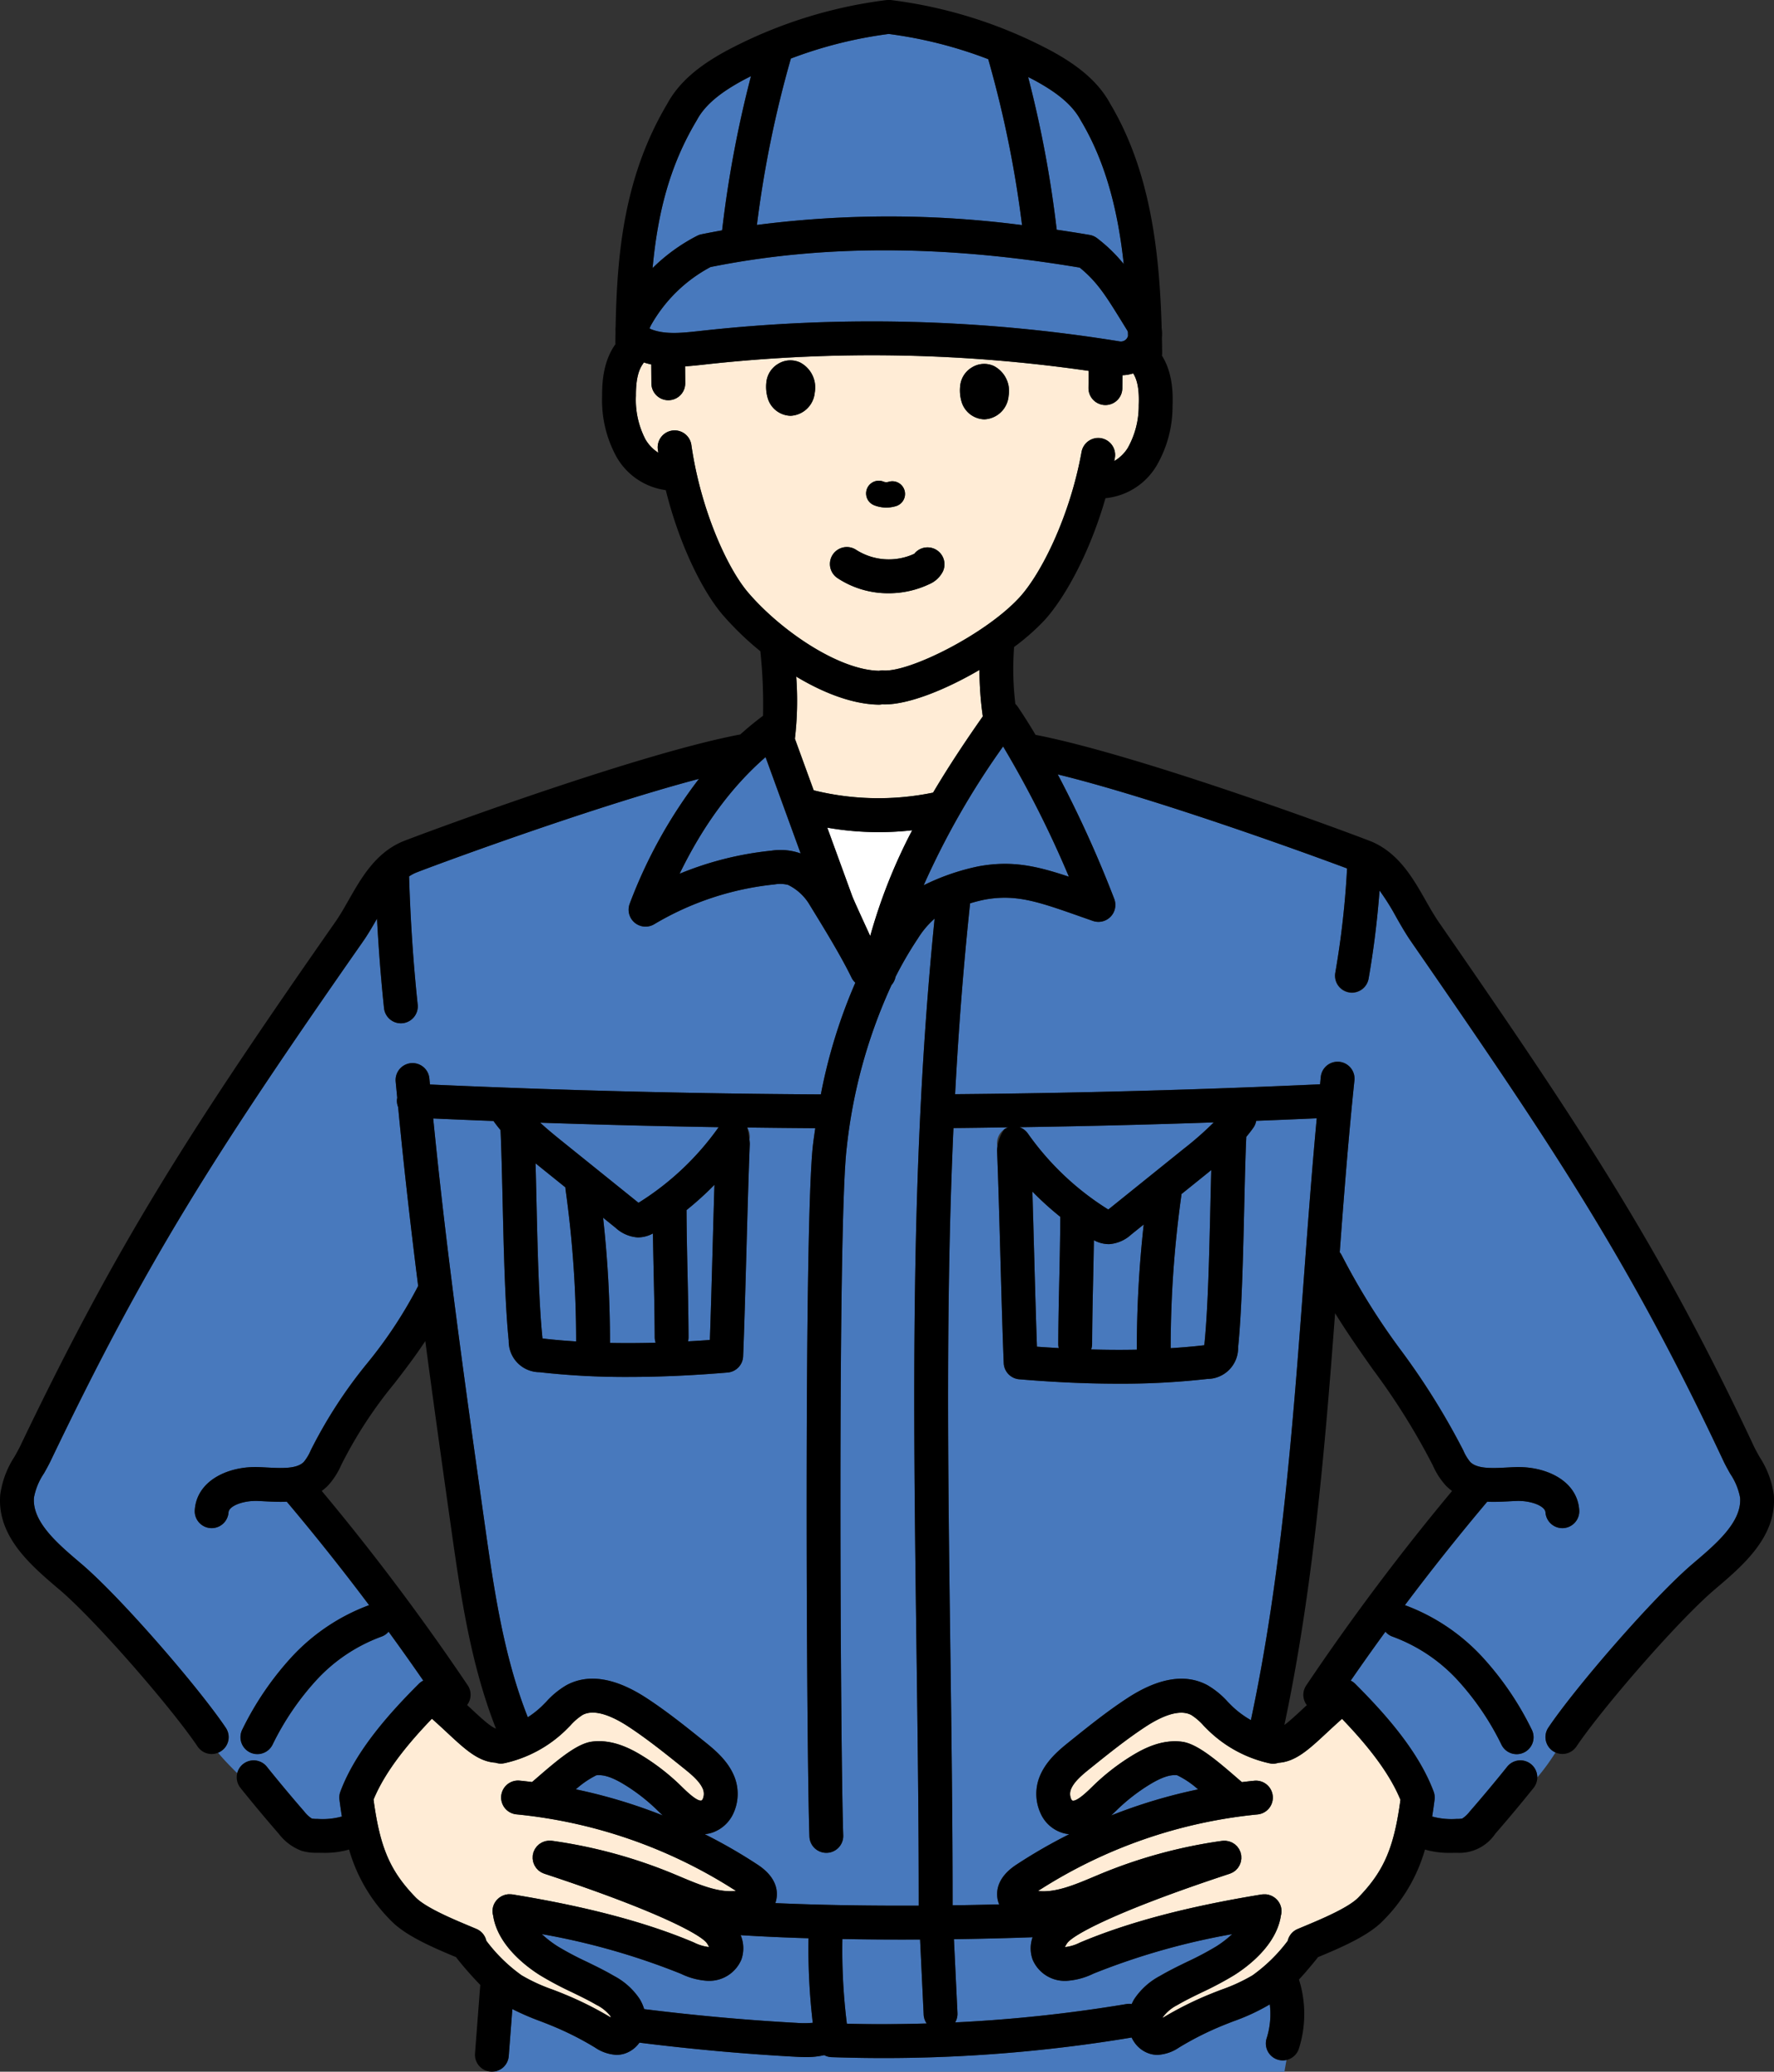 <svg xmlns="http://www.w3.org/2000/svg" xmlns:xlink="http://www.w3.org/1999/xlink" width="315.762" height="368.506" viewBox="0 0 315.762 368.506">
  <rect x="0" y="0" width="315.762" height="368.506" fill="#333333" stroke="none"/>
  <defs>
    <clipPath id="clip-path">
      <rect id="長方形_1" data-name="長方形 1" width="315.762" height="368.506" fill="none"/>
    </clipPath>
  </defs>
  <g id="グループ_1" data-name="グループ 1" clip-path="url(#clip-path)">
    <path id="パス_1" data-name="パス 1" d="M72.807,186.325c.005.049.013.137.025.234l.162.019c1.915.228,3.865.384,5.821.509a194.911,194.911,0,0,0-1.9-27.139c-.012-.088-.005-.173-.011-.261l-4.093-3.293c-.4-.324-.81-.654-1.221-.989.056,2.056.107,4.24.158,6.487.2,8.546.421,18.233,1.057,24.434" transform="translate(23.735 51.522)" fill="#4879bd"/>
    <path id="パス_2" data-name="パス 2" d="M89.489,165.469a5.6,5.6,0,0,1-2.619.7h-.113a6.469,6.469,0,0,1-3.907-1.7l-2.23-1.795a201.5,201.5,0,0,1,1.228,22.266c2.771.056,5.5.033,8.125-.039a2.981,2.981,0,0,1-.165-.928c-.02-4.129-.1-7.766-.18-11.285-.052-2.312-.1-4.692-.138-7.218" transform="translate(26.728 53.931)" fill="#4879bd"/>
    <path id="パス_3" data-name="パス 3" d="M95.927,185.874c.169-4.692.332-10.522.487-16.19.107-3.868.216-7.8.329-11.41a56.185,56.185,0,0,1-4.971,4.5c.021,4.11.1,7.735.18,11.239.079,3.543.16,7.208.181,11.39a3.045,3.045,0,0,1-.092.718c1.344-.075,2.654-.156,3.885-.246" transform="translate(30.426 52.473)" fill="#4879bd"/>
    <path id="パス_4" data-name="パス 4" d="M89.687,280.808c-1.4-.824-2.883-1.542-4.447-2.3a60.063,60.063,0,0,1-5.622-2.983c-2.3-1.433-7.6-5.286-8.4-10.658a2.946,2.946,0,0,1,.971-3.063c.023-.02.044-.041.068-.061a3.134,3.134,0,0,1,.346-.232c.057-.035.112-.069.172-.1.1-.049.2-.088.3-.128.087-.032.17-.065.261-.091s.185-.039.278-.055.157-.04.24-.048c.029,0,.056,0,.085,0,.075-.005.152,0,.228,0a3.088,3.088,0,0,1,.386.021c.017,0,.033,0,.049,0,13.253,2.158,23.826,4.955,32.327,8.544a7.977,7.977,0,0,0,2.557.806c.045,0,.1,0,.149-.009a3.979,3.979,0,0,0-.4-.692c-.965-1.358-8.142-5.486-28.92-12.331a.289.289,0,0,1-.029-.013,2.923,2.923,0,0,1-.322-.142c-.075-.036-.154-.065-.225-.107a2.816,2.816,0,0,1-.253-.181c-.076-.055-.156-.1-.225-.165s-.125-.133-.188-.2-.144-.144-.205-.224-.1-.162-.154-.244-.107-.158-.149-.244a2.774,2.774,0,0,1-.112-.286c-.032-.085-.072-.166-.1-.254s-.033-.182-.049-.274a2.992,2.992,0,0,1-.051-.306c-.005-.081,0-.164,0-.245a3.2,3.2,0,0,1,.013-.357v-.033a2.8,2.8,0,0,1,.068-.277c.02-.083.028-.168.055-.25a.232.232,0,0,0,.012-.027,3.12,3.12,0,0,1,.157-.353c.032-.065.056-.134.092-.2a3.172,3.172,0,0,1,.2-.277c.049-.067.093-.14.148-.2s.138-.13.209-.2.138-.14.216-.2.15-.093.225-.141.172-.116.265-.162.164-.064.245-.1a3.037,3.037,0,0,1,.3-.111c.079-.021.161-.029.241-.044a2.907,2.907,0,0,1,.34-.056c.077-.005.156,0,.234,0a2.8,2.8,0,0,1,.365.013.294.294,0,0,1,.033,0,88.445,88.445,0,0,1,21.87,5.977l.9.377c3.421,1.441,6.947,2.933,9.994,2.557a87.85,87.85,0,0,0-39.072-13.615,3.011,3.011,0,0,1,.581-5.995c.736.072,1.47.16,2.2.249.285-.242.6-.511.963-.827,3.933-3.411,7.149-6.045,9.745-6.365,3.574-.449,6.789,1.22,8.895,2.51a39.456,39.456,0,0,1,6.977,5.446c.771.759,2.827,2.783,3.592,2.513a.608.608,0,0,0,.217-.282,2.265,2.265,0,0,0,.06-1.644c-.545-1.457-2.153-2.75-3.571-3.889-3.137-2.521-6.381-5.128-9.741-7.326-2.461-1.612-5.865-3.28-8.13-2.079a10.182,10.182,0,0,0-2.185,1.881c-.3.309-.6.615-.909.912a22.6,22.6,0,0,1-10.836,5.8,2.975,2.975,0,0,1-1.585-.091c-3.033-.193-5.351-2.318-8.49-5.24-.86-.8-1.79-1.664-2.828-2.579-3.987,4.146-8.252,9.19-10.387,14.385,1.156,8.57,2.953,12.7,7.471,17.374,1.78,1.84,6.656,3.879,9.571,5.1l1.285.539a3,3,0,0,1,1.746,2.1,28.45,28.45,0,0,0,6.279,6.141,31.026,31.026,0,0,0,5.551,2.551c.627.241,1.253.483,1.873.734a60.973,60.973,0,0,1,8.407,4.186l.053-.116,0-.009a7.173,7.173,0,0,0-2.482-2.055" transform="translate(16.555 75.85)" fill="#ffecd6"/>
    <path id="パス_5" data-name="パス 5" d="M80.632,237.158a16.2,16.2,0,0,0-3.654,2.5A94.029,94.029,0,0,1,92.44,244.3c-.32-.3-.623-.593-.895-.859a33.215,33.215,0,0,0-5.907-4.611c-2.12-1.3-3.706-1.827-5.007-1.67" transform="translate(25.521 78.617)" fill="#4879bd"/>
    <path id="パス_6" data-name="パス 6" d="M89.416,163.986c.063.051.181.146.3.236l.185-.115a49.61,49.61,0,0,0,14.074-13.331q-15.875-.25-31.764-.8c1.328,1.229,2.762,2.386,4.172,3.522Z" transform="translate(23.94 49.723)" fill="#4879bd"/>
    <path id="パス_7" data-name="パス 7" d="M90.846,121.888a58.3,58.3,0,0,1,16.3-4.1,10.781,10.781,0,0,1,5.245.487l-6.246-17.134c-6.048,5.261-11.1,12.112-15.3,20.744" transform="translate(30.118 33.533)" fill="#4879bd"/>
    <path id="パス_8" data-name="パス 8" d="M148.372,38.537a194.583,194.583,0,0,0-6.019-29.515,76.892,76.892,0,0,0-17.705-4.486,76.817,76.817,0,0,0-17.42,4.374,194.594,194.594,0,0,0-6.045,29.6,183.8,183.8,0,0,1,47.19.027" transform="translate(33.545 1.504)" fill="#4879bd"/>
    <path id="パス_9" data-name="パス 9" d="M129.033,103.535c4.642.314,18.206-6.447,24.215-12.965,3.96-4.294,9.038-14.579,11.084-25.929a3.012,3.012,0,0,1,5.928,1.068c-.035.19-.077.377-.113.567a6.942,6.942,0,0,0,2.391-2.3A15.225,15.225,0,0,0,174.5,56.32c.109-2.608-.205-4.4-.981-5.631a7.322,7.322,0,0,1-1.916.328l-.019,2.313a3.013,3.013,0,0,1-3.012,2.988h-.025a3.013,3.013,0,0,1-2.987-3.037l.025-3.043A269.623,269.623,0,0,0,97.331,49.1l-.22.024c-1.077.12-2.2.238-3.349.313l.023,2.992A3.011,3.011,0,0,1,90.8,55.46h-.025a3.011,3.011,0,0,1-3.011-2.988L87.736,49.1c-.446-.1-.889-.218-1.333-.36-.049.085-.088.173-.145.253-.867,1.2-1.264,3.009-1.25,5.691a15.22,15.22,0,0,0,1.686,7.72A6.953,6.953,0,0,0,89,64.8c-.029-.194-.065-.385-.093-.579a3.012,3.012,0,0,1,5.963-.851C96.5,74.786,101.2,85.25,105,89.687c5.763,6.727,16.048,13.764,23.289,13.9a3.087,3.087,0,0,1,.748-.052m13.688-50.576a4.3,4.3,0,0,1,2.136-3.363,4.127,4.127,0,0,1,3.865-.226,5.006,5.006,0,0,1,2.622,5.329,4.534,4.534,0,0,1-4.3,4.156h0A4.36,4.36,0,0,1,143,55.812a7.145,7.145,0,0,1-.276-2.852M126.146,71.212a2.256,2.256,0,0,1,2.929-1.272,1.372,1.372,0,0,0,.905.032,2.259,2.259,0,0,1,1.357,4.309,5.9,5.9,0,0,1-3.92-.14,2.258,2.258,0,0,1-1.272-2.929m-9.3-17.147a4.535,4.535,0,0,1-4.3,4.157h0a4.358,4.358,0,0,1-4.04-3.045,7.167,7.167,0,0,1-.276-2.852,4.306,4.306,0,0,1,2.137-3.361,4.128,4.128,0,0,1,3.864-.226,5.011,5.011,0,0,1,2.622,5.327M120.053,82.9a3.012,3.012,0,0,1,4.181-.812,10.815,10.815,0,0,0,10.323.682,3.011,3.011,0,0,1,5.082,3.154,4.841,4.841,0,0,1-2.411,2.245,16.852,16.852,0,0,1-7.246,1.62,16.344,16.344,0,0,1-9.117-2.708,3.012,3.012,0,0,1-.812-4.181" transform="translate(28.183 15.734)" fill="#ffecd6"/>
    <path id="パス_10" data-name="パス 10" d="M95.845,47.784l.222-.025a275.727,275.727,0,0,1,74.421,1.88,1.3,1.3,0,0,0,1.332-.571,1.494,1.494,0,0,0,.176-.406c-.005-.221-.012-.442-.017-.663a1.362,1.362,0,0,0-.136-.332L170.5,45.484c-2.474-3.975-4.024-6.463-7.1-8.971-24.275-4.073-45.782-4.105-65.712-.1A26.334,26.334,0,0,0,87.239,46.5a5.5,5.5,0,0,0-.41.836,3.354,3.354,0,0,0,.553.245c2.462.865,5.377.541,8.463.2" transform="translate(28.787 11.084)" fill="#4879bd"/>
    <path id="パス_11" data-name="パス 11" d="M119.9,259.179c0-.025.008-.048.008-.072-4.165-.124-8.228-.3-12.085-.549a5.952,5.952,0,0,1,.109,4.366,6.2,6.2,0,0,1-5.9,3.758h-.087a12.513,12.513,0,0,1-4.746-1.249,124.2,124.2,0,0,0-24.773-7.061,18.578,18.578,0,0,0,2.909,2.23,54.544,54.544,0,0,0,5.068,2.678c1.6.778,3.256,1.582,4.867,2.527a12.438,12.438,0,0,1,4.57,4.106,7.791,7.791,0,0,1,.8,1.8c9.008,1.122,18.127,1.956,27.163,2.449a17.51,17.51,0,0,0,2.849-.016,111.428,111.428,0,0,1-.754-14.966" transform="translate(24.014 85.659)" fill="#4879bd"/>
    <path id="パス_12" data-name="パス 12" d="M130.859,111.322c2.778-4.692,5.786-9.2,8.848-13.564a58.746,58.746,0,0,1-.594-8.263c-5.995,3.506-12.543,6.137-16.873,6.137-.157,0-.308-.008-.458-.016a3,3,0,0,1-.593.06h-.056c-4.61-.084-9.779-2.071-14.64-4.995a57.633,57.633,0,0,1-.236,11.054l3.346,9.18a48.084,48.084,0,0,0,21.255.409" transform="translate(35.228 29.67)" fill="#ffecd6"/>
    <path id="パス_13" data-name="パス 13" d="M118.232,129.848a95.537,95.537,0,0,1,7.473-18.817,53.269,53.269,0,0,1-15.114-.462l4.4,12.06c.245.674,1.529,3.474,2.561,5.723.245.533.47,1.024.686,1.5" transform="translate(36.664 36.657)" fill="#fff"/>
    <path id="パス_14" data-name="パス 14" d="M142.973,163.673a56.176,56.176,0,0,1-4.969-4.5c.112,3.626.222,7.572.329,11.458.156,5.651.317,11.462.486,16.142,1.233.091,2.542.172,3.887.246a2.978,2.978,0,0,1-.092-.719c.02-4.181.1-7.845.181-11.389.077-3.5.158-7.13.178-11.241" transform="translate(45.753 52.772)" fill="#4879bd"/>
    <path id="パス_15" data-name="パス 15" d="M95.934,38.3c1.221-.249,2.447-.479,3.679-.7a200.84,200.84,0,0,1,5.138-27.426c-.542.278-1.1.55-1.622.838-2.83,1.563-6.294,3.767-8,6.963-.023.044-.047.085-.072.126-4.767,7.979-6.9,16.377-7.817,26.207a32.179,32.179,0,0,1,7.932-5.743,3.036,3.036,0,0,1,.763-.266" transform="translate(28.923 3.374)" fill="#4879bd"/>
    <path id="パス_16" data-name="パス 16" d="M127.135,243.889c.2,14.86.4,30.226.4,45.494,2.868-.04,5.65-.1,8.307-.166-.016-.036-.043-.067-.057-.1-.366-.912-1.23-4.11,3.086-6.952a93.139,93.139,0,0,1,9.421-5.425,6.556,6.556,0,0,1-1.317-.278,6.43,6.43,0,0,1-3.76-3.4,8.281,8.281,0,0,1-.268-6.355c1.122-3.005,3.618-5.01,5.439-6.475,3.246-2.608,6.6-5.306,10.217-7.671,5.55-3.635,10.341-4.43,14.246-2.361a14.99,14.99,0,0,1,3.671,2.992c.26.266.518.531.786.787a16.508,16.508,0,0,0,3.324,2.463c5.489-25.705,7.5-52.714,9.446-78.863.724-9.734,1.422-19.038,2.276-28.185q-5.377.244-10.78.447a2.974,2.974,0,0,1-.491,1.209c-.4.57-.83,1.111-1.27,1.639-.157,3.438-.261,7.855-.369,12.532-.2,8.659-.426,18.472-1.085,24.91a5.5,5.5,0,0,1-5.474,5.623,135.92,135.92,0,0,1-15.8.844c-6.587,0-12.791-.37-17.693-.787a3.013,3.013,0,0,1-2.752-2.877c-.21-5.053-.4-12.089-.593-18.89-.186-6.819-.382-13.869-.591-18.905a2.967,2.967,0,0,1,.063-.708,3.011,3.011,0,0,1,1.217-3.08,2.96,2.96,0,0,1,.684-.348c-3.246.045-6.5.1-9.731.125-1.382,30.508-.979,61.021-.555,92.763" transform="translate(42.017 49.528)" fill="#4879bd"/>
    <path id="パス_17" data-name="パス 17" d="M158.392,160.848a194.711,194.711,0,0,0-1.9,27.139c1.956-.125,3.907-.282,5.82-.509l.162-.02c.012-.1.021-.185.027-.236.634-6.2.858-15.888,1.056-24.435.052-2.246.1-4.429.158-6.483-.411.336-.82.666-1.221.988l-4.093,3.294c-.005.087,0,.173-.011.261" transform="translate(51.883 51.82)" fill="#4879bd"/>
    <path id="パス_18" data-name="パス 18" d="M148.966,167.069a5.593,5.593,0,0,1-2.618-.7c-.036,2.526-.087,4.907-.138,7.22-.079,3.518-.16,7.156-.18,11.283a2.951,2.951,0,0,1-.166.929c2.63.071,5.355.095,8.128.039a200.5,200.5,0,0,1,1.226-22.266l-2.23,1.795a6.462,6.462,0,0,1-3.908,1.7h-.113" transform="translate(48.359 54.23)" fill="#4879bd"/>
    <path id="パス_19" data-name="パス 19" d="M148.386,38.377a3.008,3.008,0,0,1,1.329.582,27.786,27.786,0,0,1,4.739,4.6c-.979-9.11-3.086-17.917-7.611-25.491-.025-.041-.048-.083-.072-.125-1.707-3.2-5.174-5.4-8-6.964-.427-.236-.888-.457-1.33-.686a200.7,200.7,0,0,1,5.088,27.161c1.939.285,3.888.587,5.86.924" transform="translate(45.565 3.412)" fill="#4879bd"/>
    <path id="パス_20" data-name="パス 20" d="M123.471,124.408a39.982,39.982,0,0,1,9.925-3.4c5.776-1.019,10.116-.063,15.922,1.876a186.78,186.78,0,0,0-11.709-23.17,141.171,141.171,0,0,0-14.138,24.689" transform="translate(40.935 33.06)" fill="#4879bd"/>
    <path id="パス_21" data-name="パス 21" d="M126.437,259.113q-1.66.008-3.338.008c-3.474,0-6.993-.031-10.492-.093,0,.015,0,.029,0,.044a105.172,105.172,0,0,0,.8,15.02c4.727.118,9.463.093,14.2-.045a2.987,2.987,0,0,1-.534-1.565Z" transform="translate(37.328 85.876)" fill="#4879bd"/>
    <path id="パス_22" data-name="パス 22" d="M190.053,232.463c-3.141,2.923-5.459,5.048-8.5,5.24a2.957,2.957,0,0,1-1.579.091,22.6,22.6,0,0,1-10.836-5.8c-.309-.3-.61-.6-.912-.912a10.146,10.146,0,0,0-2.184-1.881c-2.262-1.2-5.671.467-8.129,2.077-3.367,2.205-6.608,4.808-9.742,7.326-1.419,1.141-3.028,2.434-3.572,3.889a2.275,2.275,0,0,0,.06,1.646.606.606,0,0,0,.22.284c.782.252,2.818-1.756,3.588-2.513a39.333,39.333,0,0,1,6.98-5.449c2.1-1.29,5.314-2.959,8.9-2.51,2.6.32,5.811,2.955,9.744,6.365.363.316.676.586.961.827.734-.089,1.469-.176,2.205-.248a3.011,3.011,0,0,1,.579,5.995A87.856,87.856,0,0,0,138.765,260.5c3.04.372,6.574-1.117,10-2.557l.9-.377a88.358,88.358,0,0,1,21.87-5.979h.031a2.887,2.887,0,0,1,.37-.013c.077,0,.156-.009.232,0a2.955,2.955,0,0,1,.325.053c.085.016.173.024.257.047a2.958,2.958,0,0,1,.281.105c.087.033.176.06.258.1a2.78,2.78,0,0,1,.276.169c.071.045.145.083.212.134a3.059,3.059,0,0,1,.248.226c.059.056.124.107.177.166s.119.16.177.24.12.153.169.238.072.154.109.23a3.244,3.244,0,0,1,.141.318.283.283,0,0,0,.013.029c.031.092.04.185.061.277s.049.164.061.252c0,.011,0,.02,0,.031a2.666,2.666,0,0,1,.015.371c0,.077.009.154,0,.23a2.953,2.953,0,0,1-.051.31c-.017.092-.025.184-.049.273s-.061.16-.091.241c-.039.1-.069.2-.117.3-.039.076-.089.144-.133.217a3.015,3.015,0,0,1-.172.272c-.055.071-.121.132-.182.2a3.07,3.07,0,0,1-.212.225c-.063.056-.137.1-.205.152a2.785,2.785,0,0,1-.272.193c-.068.04-.144.067-.216.1a2.829,2.829,0,0,1-.33.148l-.031.013c-20.775,6.844-27.953,10.971-28.918,12.331a3.846,3.846,0,0,0-.4.691.547.547,0,0,0,.152.011,7.739,7.739,0,0,0,2.471-.772c8.583-3.626,19.157-6.419,32.41-8.578.016,0,.029,0,.045,0a2.86,2.86,0,0,1,.387-.021c.077,0,.156-.007.233,0,.028,0,.053,0,.081,0,.079.008.149.032.225.044.1.017.2.033.3.06.08.023.156.053.233.081a2.965,2.965,0,0,1,.336.14c.049.025.095.055.141.083a2.976,2.976,0,0,1,.375.252l.043.037a2.97,2.97,0,0,1,1.055,1.819,3,3,0,0,1-.068,1.26c-.8,5.37-6.1,9.226-8.4,10.659a60.53,60.53,0,0,1-5.622,2.983c-1.565.759-3.043,1.477-4.449,2.3a7.158,7.158,0,0,0-2.478,2.053,1.845,1.845,0,0,0-.116.221,60.755,60.755,0,0,1,8.571-4.281c.618-.252,1.245-.491,1.871-.734a31.143,31.143,0,0,0,5.554-2.551,28.523,28.523,0,0,0,6.278-6.14,3,3,0,0,1,1.747-2.1l1.286-.539c2.912-1.218,7.789-3.256,9.567-5.1,4.519-4.672,6.318-8.8,7.471-17.375-2.136-5.193-6.4-10.237-10.386-14.383-1.037.915-1.967,1.779-2.827,2.579" transform="translate(46.005 75.851)" fill="#ffecd6"/>
    <path id="パス_23" data-name="パス 23" d="M137.765,151.9A49.58,49.58,0,0,0,151.9,165.319l.185.115c.117-.088.236-.184.3-.234l13.034-10.487a58.24,58.24,0,0,0,5.445-4.775c-11.523.4-23.071.684-34.583.858a2.98,2.98,0,0,1,1.483,1.109" transform="translate(45.182 49.709)" fill="#4879bd"/>
    <path id="パス_24" data-name="パス 24" d="M174.13,260.6a18.589,18.589,0,0,0,2.908-2.232,124.013,124.013,0,0,0-24.693,7.029,12.7,12.7,0,0,1-4.821,1.281h-.087a6.2,6.2,0,0,1-5.9-3.754,5.9,5.9,0,0,1-.015-4c-4.258.154-9,.276-14.006.345l.63,13.138a2.991,2.991,0,0,1-.413,1.666,262.43,262.43,0,0,0,30.505-3.268,2.961,2.961,0,0,1,.92,0,8.2,8.2,0,0,1,.466-.9,12.466,12.466,0,0,1,4.57-4.106c1.611-.945,3.266-1.748,4.865-2.526a55.062,55.062,0,0,0,5.07-2.678" transform="translate(42.276 85.658)" fill="#4879bd"/>
    <path id="パス_25" data-name="パス 25" d="M155.354,238.829a33.156,33.156,0,0,0-5.908,4.614c-.272.265-.575.558-.893.858a94.009,94.009,0,0,1,15.456-4.638,15.8,15.8,0,0,0-3.727-2.515c-1.22-.145-2.811.382-4.928,1.682" transform="translate(49.25 78.614)" fill="#4879bd"/>
    <path id="パス_26" data-name="パス 26" d="M144.2,126.212a65.621,65.621,0,0,0-4.007,6.863,3.013,3.013,0,0,1-.712,1.446,92.789,92.789,0,0,0-7.983,29.03c-1.644,13.656-1.108,108.729-.609,122.213a3.009,3.009,0,0,1-2.9,3.12l-.113,0a3.011,3.011,0,0,1-3.008-2.9c-.5-13.556-1.021-109.3.647-123.157.116-.96.258-1.9.394-2.84q-6.042-.036-12.106-.121a3.018,3.018,0,0,1,.387,2.2,2.963,2.963,0,0,1,.061.707c-.208,5.024-.4,12.056-.59,18.857-.189,6.821-.383,13.873-.593,18.94a3.014,3.014,0,0,1-2.754,2.876c-4.9.418-11.11.79-17.7.79a135.856,135.856,0,0,1-15.8-.847,5.5,5.5,0,0,1-5.471-5.62c-.66-6.438-.887-16.25-1.087-24.908-.109-4.68-.212-9.1-.37-12.538-.434-.521-.858-1.053-1.252-1.614q-5.373-.206-10.728-.445c.983,9.943,2.138,19.912,3.4,29.853.007.041.011.083.016.125,1.8,14.169,3.786,28.274,5.747,42.124,1.64,11.587,3.355,23.514,7.675,34.4a16.354,16.354,0,0,0,2.486-1.957c.266-.254.525-.519.784-.786a15,15,0,0,1,3.671-2.995c3.9-2.067,8.7-1.273,14.249,2.363,3.6,2.358,6.965,5.059,10.216,7.671,1.822,1.463,4.315,3.469,5.439,6.474a8.275,8.275,0,0,1-.269,6.355,6.414,6.414,0,0,1-3.758,3.4,6.5,6.5,0,0,1-1.321.278A93.175,93.175,0,0,1,115.669,291c4.145,2.727,3.515,5.778,3.133,6.827,8.213.37,17.072.491,25.531.451,0-15.247-.206-30.612-.4-45.469-.6-44.6-1.145-86.788,3.22-130.084a15.719,15.719,0,0,0-2.952,3.486" transform="translate(19.2 40.688)" fill="#4879bd"/>
    <path id="パス_27" data-name="パス 27" d="M234.085,277.179a3.01,3.01,0,0,1-.816-4.18c4.8-7.129,18.639-23.143,25.695-29.141l.2-.17c4.02-3.417,8.575-7.288,8.229-11.607a11.253,11.253,0,0,0-1.739-4.209c-.431-.767-.879-1.559-1.278-2.413-16.759-35.676-30.569-56.176-55.54-92.278-.984-1.423-1.842-2.927-2.67-4.381a41.555,41.555,0,0,0-2.945-4.692c-.4,5.24-1.043,10.482-1.943,15.639a3.012,3.012,0,1,1-5.933-1.036,156.163,156.163,0,0,0,2.092-18.534c-7.714-2.892-34.508-12.583-51.494-16.725a205.223,205.223,0,0,1,10.065,22.158,3.012,3.012,0,0,1-3.812,3.9l-1.993-.7c-7.727-2.722-11.606-4.086-17.15-3.109a26.346,26.346,0,0,0-2.707.679c-1.21,11.366-2.068,22.66-2.67,33.945,21.574-.182,43.417-.775,64.963-1.759.045-.443.084-.891.13-1.334a3.011,3.011,0,1,1,5.989.63c-1.044,9.929-1.834,20.036-2.62,30.58a2.972,2.972,0,0,1,.378.579,121,121,0,0,0,10.564,16.92,127.718,127.718,0,0,1,11.052,17.744,8.567,8.567,0,0,0,1.22,2.043c1.25,1.285,3.984,1.137,6.626,1,.439-.024.875-.048,1.3-.065,5.45-.217,11.128,2.332,11.492,7.636a3.015,3.015,0,0,1-2.8,3.21c-.071,0-.14.007-.208.007a3.012,3.012,0,0,1-3-2.807c-.079-1.149-2.611-2.136-5.238-2.028-.4.017-.811.039-1.224.061-1.229.065-2.562.133-3.907.071q-7.564,8.956-14.652,18.4a35.573,35.573,0,0,1,13.667,9.105,54.207,54.207,0,0,1,8.887,12.993,3.011,3.011,0,1,1-5.367,2.73,48.362,48.362,0,0,0-7.884-11.574,29.507,29.507,0,0,0-11.5-7.651,2.961,2.961,0,0,1-1.273-.876q-3.148,4.316-6.174,8.7a3.047,3.047,0,0,1,.779.55c5.058,5.06,11.218,11.813,13.977,19.191a3,3,0,0,1,.168,1.433c-.133,1.045-.276,2.047-.431,3.017a3.185,3.185,0,0,1,.466.1,13.066,13.066,0,0,0,3.885.312,5.145,5.145,0,0,0,1-.067,5.281,5.281,0,0,0,1.332-1.245c2.252-2.586,4.5-5.27,6.672-7.979a3,3,0,0,1,5.346,1.923,38.78,38.78,0,0,0,3.268-4.475,2.984,2.984,0,0,1-.471-.224" transform="translate(42.328 34.298)" fill="#4879bd"/>
    <path id="パス_28" data-name="パス 28" d="M41.758,279.3a3.013,3.013,0,0,1,4.234.463c2.158,2.687,4.4,5.371,6.67,7.977A5.257,5.257,0,0,0,54,288.983a5.107,5.107,0,0,0,1,.067,12.976,12.976,0,0,0,3.888-.31,2.928,2.928,0,0,1,.466-.1c-.156-.972-.3-1.973-.431-3.017a3,3,0,0,1,.168-1.433C61.841,276.815,68,270.062,73.062,265a2.986,2.986,0,0,1,.778-.55q-3.028-4.384-6.174-8.7a2.993,2.993,0,0,1-1.273.876,29.511,29.511,0,0,0-11.5,7.651,48.4,48.4,0,0,0-7.885,11.574,3.011,3.011,0,0,1-5.367-2.731,54.3,54.3,0,0,1,8.887-12.993,35.642,35.642,0,0,1,13.668-9.105q-7.078-9.421-14.651-18.4c-1.348.063-2.679-.005-3.908-.071-.413-.023-.823-.045-1.225-.061-2.624-.112-5.158.879-5.237,2.028a3.013,3.013,0,0,1-3,2.807c-.071,0-.14,0-.21-.007a3.011,3.011,0,0,1-2.8-3.21c.364-5.306,6.048-7.871,11.492-7.636.427.017.863.04,1.3.065,2.644.14,5.377.289,6.624-1A8.479,8.479,0,0,0,53.8,223.5a83.453,83.453,0,0,1,10.092-15.538,79.211,79.211,0,0,0,9.038-13.709c-1.337-10.6-2.553-21.225-3.566-31.828a2.985,2.985,0,0,1-.216-1.254,3.215,3.215,0,0,1,.057-.4c-.089-.961-.19-1.924-.276-2.885a3.011,3.011,0,1,1,6-.538c.032.354.071.711.1,1.065,23.082,1.041,46.464,1.638,69.579,1.759a94.142,94.142,0,0,1,6.137-19.865,2.952,2.952,0,0,1-.662-.867c-1.82-3.775-4.992-8.94-6.7-11.715-.364-.593-.667-1.088-.888-1.454a9.124,9.124,0,0,0-3.726-3.361,5.619,5.619,0,0,0-2.406-.087,52.23,52.23,0,0,0-21.426,7.081,3.01,3.01,0,0,1-4.349-3.676,86.27,86.27,0,0,1,12.314-22.186c-19.716,5.193-49.139,16.153-50.52,16.749a7.346,7.346,0,0,0-1.079.6c.225,7.591.734,15.253,1.531,22.8a3.011,3.011,0,0,1-2.678,3.312,2.894,2.894,0,0,1-.321.017,3.012,3.012,0,0,1-2.991-2.7c-.557-5.268-.965-10.592-1.25-15.912-.78,1.366-1.587,2.762-2.515,4.088-26.973,38.582-38.781,57.329-55.54,92.289-.375.78-.8,1.546-1.234,2.309a11.416,11.416,0,0,0-1.772,4.292c-.346,4.317,4.208,8.189,8.226,11.6l.2.172c7.057,6,20.9,22.012,25.7,29.142a2.888,2.888,0,0,1-1.371,4.442c1.069,1.3,2.252,2.493,3.437,3.679a2.988,2.988,0,0,1,1.027-1.627" transform="translate(1.5 34.493)" fill="#4879bd"/>
    <path id="パス_29" data-name="パス 29" d="M206.522,277.724a3.014,3.014,0,0,1-2.868-3.933,14.251,14.251,0,0,0,.559-6.032,36.871,36.871,0,0,1-6.482,3.009c-.594.229-1.188.458-1.778.7a55.044,55.044,0,0,0-7.9,3.964,7.43,7.43,0,0,1-3.82,1.308,4.811,4.811,0,0,1-1.469-.229,5.181,5.181,0,0,1-2.57-1.884,5.986,5.986,0,0,1-.579-.972,268.746,268.746,0,0,1-44.127,3.651q-4.646,0-9.286-.161a2.993,2.993,0,0,1-1.3-.357,14.208,14.208,0,0,1-3.193.35c-.724,0-1.406-.039-2.019-.072-9.21-.5-18.506-1.353-27.687-2.5-.015.02-.024.044-.04.064a5.191,5.191,0,0,1-2.563,1.879,4.8,4.8,0,0,1-1.471.229,7.453,7.453,0,0,1-3.823-1.3,54.782,54.782,0,0,0-7.9-3.965c-.59-.24-1.185-.469-1.78-.7a46.5,46.5,0,0,1-5.032-2.173l-.642,8.359a3.012,3.012,0,0,1-3,2.782H206.818c.121-.7.246-1.4.369-2.095a3,3,0,0,1-.664.084" transform="translate(21.8 88.771)" fill="#4879bd"/>
    <path id="パス_30" data-name="パス 30" d="M106.766,58h0a4.534,4.534,0,0,0,4.3-4.16,5.013,5.013,0,0,0-2.622-5.325,4.129,4.129,0,0,0-3.863.224,4.311,4.311,0,0,0-2.14,3.361V52.1a7.17,7.17,0,0,0,.277,2.852A4.36,4.36,0,0,0,106.766,58" transform="translate(33.955 15.959)"/>
    <path id="パス_31" data-name="パス 31" d="M132.675,58.472h0a4.532,4.532,0,0,0,4.3-4.156,5.006,5.006,0,0,0-2.619-5.329,4.129,4.129,0,0,0-3.863.224,4.311,4.311,0,0,0-2.14,3.361,7.134,7.134,0,0,0,.277,2.857,4.357,4.357,0,0,0,4.039,3.043" transform="translate(42.545 16.116)"/>
    <path id="パス_32" data-name="パス 32" d="M117.214,68.583a5.881,5.881,0,0,0,3.92.14,2.258,2.258,0,1,0-1.357-4.308,1.378,1.378,0,0,1-.9-.033,2.258,2.258,0,1,0-1.659,4.2" transform="translate(38.386 21.292)"/>
    <path id="パス_33" data-name="パス 33" d="M112.269,78.588a16.339,16.339,0,0,0,9.117,2.71,16.833,16.833,0,0,0,7.245-1.622,4.845,4.845,0,0,0,2.413-2.244,3.012,3.012,0,0,0-5.084-3.156,10.825,10.825,0,0,1-10.323-.682,3.011,3.011,0,0,0-3.367,4.993" transform="translate(36.781 24.228)"/>
    <path id="パス_34" data-name="パス 34" d="M315.723,265.894a16.191,16.191,0,0,0-2.494-6.678c-.394-.7-.77-1.366-1.075-2.019-16.928-36.035-31.585-57.791-56.036-93.143-.835-1.208-1.59-2.533-2.39-3.936-2.2-3.867-4.7-8.25-9.422-10.342-1.5-.663-40.854-15.37-59.983-19.064-1.059-1.772-2.124-3.467-3.182-5.023a2.968,2.968,0,0,0-.411-.471,51.1,51.1,0,0,1-.224-10.134,40.126,40.126,0,0,0,5.353-4.7c3.577-3.877,8.078-11.907,10.909-21.769a11.92,11.92,0,0,0,9.028-5.664A20.945,20.945,0,0,0,208.706,72.3c.1-2.453,0-6.021-1.888-9.046a2.993,2.993,0,0,0,.04-.439q-.016-1.368-.044-2.743a7.1,7.1,0,0,0-.045-1.706c-.385-13.876-2.075-28.029-9.157-39.919-2.457-4.551-6.827-7.377-10.365-9.331a82.25,82.25,0,0,0-28.7-9.112c-.019,0-.036,0-.053,0-.1-.009-.2,0-.3,0S158,0,157.9.005c-.019,0-.037,0-.056,0a82.243,82.243,0,0,0-28.7,9.112c-3.539,1.955-7.909,4.782-10.367,9.331-7.686,12.9-8.941,26.565-9.2,39.613a5.927,5.927,0,0,0-.017.925c-.011.65-.021,1.3-.028,1.948,0,.093.017.181.024.272-2.162,3.005-2.4,6.71-2.383,9.237a20.935,20.935,0,0,0,2.519,10.749,11.922,11.922,0,0,0,8.815,5.992c2.467,9.959,6.671,18.147,10.1,22.153a53.282,53.282,0,0,0,6.732,6.5,90,90,0,0,1,.474,11.486c-1.393,1.033-2.744,2.148-4.059,3.329-.015,0-.029,0-.044,0-19.03,3.61-58.747,18.452-60.252,19.118-4.694,2.08-7.174,6.43-9.365,10.267-.814,1.427-1.583,2.776-2.438,4C32.917,202.285,20.431,222.1,3.617,257.179c-.317.662-.684,1.308-1.048,1.953A16.374,16.374,0,0,0,.04,265.9c-.6,7.4,5.465,12.544,10.333,16.683l.2.166c6.56,5.579,20.05,21.157,24.6,27.917a3.011,3.011,0,0,0,5-3.363c-4.8-7.129-18.639-23.143-25.695-29.142l-.2-.168c-4.021-3.417-8.576-7.289-8.23-11.607a11.4,11.4,0,0,1,1.772-4.29c.431-.763.86-1.529,1.233-2.31,16.763-34.963,28.569-53.709,55.541-92.287.928-1.328,1.735-2.724,2.515-4.09.285,5.318.694,10.643,1.25,15.913a3.012,3.012,0,0,0,2.991,2.7,2.894,2.894,0,0,0,.321-.017,3.01,3.01,0,0,0,2.678-3.312c-.8-7.548-1.3-15.21-1.531-22.8a7.386,7.386,0,0,1,1.077-.6c1.381-.6,30.805-11.558,50.521-16.751A86.349,86.349,0,0,0,112.1,160.721a3.01,3.01,0,0,0,4.35,3.676,52.218,52.218,0,0,1,21.424-7.081,5.618,5.618,0,0,1,2.406.087A9.12,9.12,0,0,1,144,160.764c.22.366.523.86.888,1.454,1.7,2.775,4.876,7.94,6.695,11.716a2.964,2.964,0,0,0,.662.865,94.113,94.113,0,0,0-6.136,19.865c-23.117-.121-46.5-.716-69.581-1.759-.032-.354-.069-.71-.1-1.065a3.012,3.012,0,1,0-6,.539c.087.964.188,1.931.278,2.895a2.853,2.853,0,0,0-.057.385,2.966,2.966,0,0,0,.214,1.25c1.015,10.615,2.23,21.245,3.566,31.833A79.18,79.18,0,0,1,65.4,242.449a83.506,83.506,0,0,0-10.09,15.536,8.427,8.427,0,0,1-1.224,2.045c-1.248,1.285-3.981,1.136-6.624,1-.439-.024-.875-.048-1.3-.065-5.443-.238-11.128,2.33-11.492,7.636a3.015,3.015,0,0,0,2.8,3.21c.071,0,.138.007.208.007a3.013,3.013,0,0,0,3-2.807c.079-1.149,2.644-2.128,5.238-2.028.4.017.811.039,1.224.061,1.229.065,2.562.133,3.908.072q7.562,8.954,14.652,18.4a35.6,35.6,0,0,0-13.668,9.1,54.242,54.242,0,0,0-8.887,12.994,3.011,3.011,0,1,0,5.367,2.73,48.325,48.325,0,0,1,7.885-11.574,29.507,29.507,0,0,1,11.5-7.651,2.973,2.973,0,0,0,1.273-.876q3.15,4.316,6.176,8.7a3.024,3.024,0,0,0-.779.55c-5.058,5.059-11.218,11.812-13.978,19.191a3,3,0,0,0-.168,1.433c.133,1.044.276,2.047.431,3.017a3.018,3.018,0,0,0-.466.1,13.018,13.018,0,0,1-3.885.31,5.245,5.245,0,0,1-1-.065,5.269,5.269,0,0,1-1.336-1.245c-2.265-2.606-4.51-5.29-6.671-7.979a3.011,3.011,0,1,0-4.694,3.774c2.208,2.748,4.5,5.494,6.82,8.158a9.153,9.153,0,0,0,4.063,3.033,9.123,9.123,0,0,0,2.739.348c.332,0,.671.008,1.019.008a15.708,15.708,0,0,0,4.69-.581,29.191,29.191,0,0,0,7.5,12.687c2.639,2.726,7.789,4.883,11.558,6.458.04.056.069.117.115.172a62.2,62.2,0,0,0,4.193,4.77c-.005.041-.019.08-.021.123l-.927,12.06a3.012,3.012,0,0,0,2.771,3.234c.08.007.158.009.234.009a3.01,3.01,0,0,0,3-2.78l.642-8.361a47.119,47.119,0,0,0,5.036,2.176c.594.228,1.188.457,1.778.7a54.753,54.753,0,0,1,7.9,3.965,7.461,7.461,0,0,0,3.821,1.306,4.836,4.836,0,0,0,1.473-.229,5.18,5.18,0,0,0,2.565-1.88c.015-.02.024-.044.039-.064,9.181,1.146,18.478,2,27.688,2.5.613.035,1.3.072,2.02.072a14.189,14.189,0,0,0,3.192-.35,3,3,0,0,0,1.3.357q4.64.16,9.286.161a268.774,268.774,0,0,0,44.128-3.651,6.039,6.039,0,0,0,.581.977,5.2,5.2,0,0,0,2.567,1.879,4.809,4.809,0,0,0,1.467.229,7.472,7.472,0,0,0,3.824-1.306,54.63,54.63,0,0,1,7.9-3.965c.59-.24,1.185-.469,1.78-.7a36.977,36.977,0,0,0,6.478-3.009,14.251,14.251,0,0,1-.559,6.032,3.011,3.011,0,1,0,5.734,1.842,20.354,20.354,0,0,0,.015-12.293c1.177-1.264,2.25-2.567,3.257-3.8.045-.055.075-.116.115-.173,3.77-1.575,8.92-3.731,11.556-6.457a29.2,29.2,0,0,0,7.5-12.688,15.676,15.676,0,0,0,4.691.582c.346,0,.686,0,1.017-.008a7.7,7.7,0,0,0,6.8-3.381c2.318-2.664,4.615-5.41,6.823-8.16a3.011,3.011,0,1,0-4.7-3.771c-2.158,2.687-4.4,5.371-6.671,7.977a5.257,5.257,0,0,1-1.332,1.245,5.157,5.157,0,0,1-1,.065,13.039,13.039,0,0,1-3.887-.31,3,3,0,0,0-.465-.1c.157-.971.3-1.973.433-3.017a3,3,0,0,0-.168-1.433c-2.759-7.377-8.92-14.13-13.978-19.19a3,3,0,0,0-.779-.551q3.028-4.384,6.174-8.7a2.973,2.973,0,0,0,1.273.876,29.516,29.516,0,0,1,11.5,7.651,48.361,48.361,0,0,1,7.884,11.574,3.011,3.011,0,1,0,5.367-2.73,54.278,54.278,0,0,0-8.885-12.994,35.617,35.617,0,0,0-13.67-9.1q7.078-9.423,14.652-18.4c1.346.063,2.678-.005,3.908-.071.414-.023.823-.044,1.224-.061,2.6-.108,5.158.879,5.237,2.028a3.012,3.012,0,0,0,3,2.807c.069,0,.137,0,.208-.007a3.014,3.014,0,0,0,2.8-3.21c-.365-5.3-6.045-7.853-11.491-7.636-.429.017-.864.041-1.3.065-2.644.14-5.379.286-6.627-1a8.523,8.523,0,0,1-1.22-2.043,127.719,127.719,0,0,0-11.052-17.744,121,121,0,0,1-10.564-16.92,2.973,2.973,0,0,0-.378-.579c.787-10.544,1.577-20.651,2.62-30.581a3.011,3.011,0,0,0-5.989-.628c-.047.442-.085.891-.13,1.334-21.546.984-43.389,1.577-64.961,1.759.6-11.285,1.458-22.579,2.67-33.945A26.347,26.347,0,0,1,175.38,160c5.542-.977,9.421.387,17.146,3.108l2,.7a3.011,3.011,0,0,0,3.812-3.9,204.991,204.991,0,0,0-10.065-22.158c16.988,4.142,43.783,13.835,51.5,16.725a156.6,156.6,0,0,1-2.093,18.534,3.011,3.011,0,0,0,2.447,3.485,3.042,3.042,0,0,0,.523.045,3.01,3.01,0,0,0,2.961-2.494c.9-5.154,1.546-10.4,1.944-15.638a41.414,41.414,0,0,1,2.945,4.691c.828,1.454,1.686,2.957,2.67,4.381,24.97,36.1,38.781,56.6,55.54,92.278.4.854.847,1.646,1.278,2.414a11.2,11.2,0,0,1,1.739,4.208c.346,4.318-4.208,8.189-8.226,11.6l-.2.172c-7.056,6-20.9,22.012-25.7,29.142a3.011,3.011,0,1,0,5,3.363c4.549-6.762,18.04-22.339,24.6-27.917l.2-.17c4.867-4.137,10.923-9.285,10.327-16.68M199.273,60.723a275.727,275.727,0,0,0-74.421-1.88l-.222.025c-3.085.342-6,.666-8.462-.2a3.5,3.5,0,0,1-.554-.245,5.776,5.776,0,0,1,.41-.836A26.338,26.338,0,0,1,126.469,47.5c19.929-4,41.435-3.971,65.711.1,3.076,2.5,4.623,4.991,7.094,8.96l1.354,2.193a1.339,1.339,0,0,1,.134.329c.005.222.012.446.017.668a1.425,1.425,0,0,1-.174.4,1.308,1.308,0,0,1-1.333.573M158.193,6.04A76.869,76.869,0,0,1,175.9,10.526a194.558,194.558,0,0,1,6.016,29.513,183.864,183.864,0,0,0-47.19-.027,194.726,194.726,0,0,1,6.046-29.6,76.831,76.831,0,0,1,17.42-4.373m34.143,15.314c.023.041.047.084.071.124,4.525,7.575,6.632,16.381,7.612,25.491a27.76,27.76,0,0,0-4.742-4.6,3.009,3.009,0,0,0-1.328-.581c-1.972-.337-3.921-.639-5.86-.924A200.868,200.868,0,0,0,183,13.7c.442.229.9.449,1.33.686,2.828,1.563,6.293,3.767,8,6.964m-68.356.125c.024-.041.048-.084.071-.126,1.707-3.194,5.172-5.4,8-6.963.522-.289,1.08-.559,1.622-.838a200.8,200.8,0,0,0-5.138,27.426c-1.232.22-2.459.45-3.679.7a3.009,3.009,0,0,0-.762.266,32.164,32.164,0,0,0-7.935,5.744c.913-9.832,3.052-18.23,7.82-26.209M123.052,79.1a3.012,3.012,0,0,0-5.963.851c.028.2.064.386.093.581a6.907,6.907,0,0,1-2.306-2.4,15.223,15.223,0,0,1-1.686-7.723c-.013-2.679.383-4.486,1.25-5.69a2.811,2.811,0,0,0,.146-.252c.443.14.887.261,1.332.358l.027,3.375a3.012,3.012,0,0,0,3.012,2.988h.024a3.009,3.009,0,0,0,2.988-3.033l-.024-2.993c1.148-.075,2.272-.193,3.347-.313l.222-.024a269.55,269.55,0,0,1,68.257,1.141l-.025,3.044a3.011,3.011,0,0,0,2.987,3.036h.025a3.011,3.011,0,0,0,3.011-2.987l.02-2.314a7.342,7.342,0,0,0,1.917-.328c.775,1.23,1.089,3.021.981,5.631a15.236,15.236,0,0,1-1.968,7.655,6.916,6.916,0,0,1-2.391,2.308c.036-.192.079-.381.113-.574a3.011,3.011,0,0,0-5.927-1.068c-2.045,11.35-7.124,21.636-11.085,25.929-6.008,6.518-19.522,13.315-24.215,12.965a3.064,3.064,0,0,0-.744.053c-7.241-.133-17.528-7.172-23.293-13.9-3.8-4.437-8.5-14.9-10.126-26.319m33.31,46.241h.056a3,3,0,0,0,.593-.06c.15.008.3.016.458.016,4.33,0,10.88-2.631,16.873-6.136a58.741,58.741,0,0,0,.594,8.262c-3.063,4.363-6.07,8.872-8.848,13.564a48.1,48.1,0,0,1-21.255-.409l-3.346-9.181a57.611,57.611,0,0,0,.236-11.052c4.861,2.923,10.03,4.909,14.64,4.993m-19.093,25.98a58.244,58.244,0,0,0-16.3,4.1c4.2-8.634,9.257-15.483,15.3-20.744l6.245,17.134a10.761,10.761,0,0,0-5.245-.487m14.381,7.963-4.4-12.06a53.268,53.268,0,0,0,15.114.462,95.64,95.64,0,0,0-7.473,18.816c-.216-.474-.442-.968-.687-1.5-1.032-2.248-2.314-5.044-2.558-5.716m-37.809,54.544-.185.115c-.119-.089-.237-.185-.3-.236l-13.03-10.486c-1.411-1.136-2.844-2.293-4.172-3.522q15.867.535,31.762.8a49.575,49.575,0,0,1-14.074,13.331m-17.293-5.915,4.092,3.293c.005.087,0,.173.011.261a194.684,194.684,0,0,1,1.9,27.141c-1.957-.126-3.908-.282-5.821-.51-.037,0-.1-.011-.162-.019-.011-.1-.02-.184-.025-.234-.635-6.2-.859-15.9-1.057-24.446-.052-2.244-.1-4.423-.158-6.475.407.333.816.662,1.222.989m12.028,30.955a200.8,200.8,0,0,0-1.228-22.265l2.232,1.8a6.473,6.473,0,0,0,3.907,1.7h.113a5.614,5.614,0,0,0,2.618-.7c.036,2.525.087,4.905.138,7.217.079,3.519.16,7.156.18,11.285a2.989,2.989,0,0,0,.165.929c-2.628.071-5.354.093-8.125.037m13.8-12.385c-.077-3.5-.158-7.129-.178-11.239a55.981,55.981,0,0,0,4.969-4.5c-.112,3.626-.222,7.574-.329,11.458-.156,5.651-.317,11.462-.486,16.142-1.233.091-2.543.172-3.887.246a2.977,2.977,0,0,0,.092-.718c-.02-4.182-.1-7.847-.181-11.39M87.843,199.4c.4.565.819,1.1,1.253,1.619.157,3.435.258,7.847.368,12.519.2,8.662.426,18.48,1.087,24.918a5.5,5.5,0,0,0,5.471,5.624,135.861,135.861,0,0,0,15.8.846c6.587,0,12.793-.372,17.7-.788a3.013,3.013,0,0,0,2.752-2.877c.209-5.053.4-12.089.593-18.89.186-6.819.382-13.869.591-18.905a17.109,17.109,0,0,0-.45-2.909q6.06.078,12.106.121c-.134.943-.277,1.88-.393,2.841-1.668,13.857-1.149,109.6-.647,123.156a3.009,3.009,0,0,0,3.005,2.9l.115,0a3.01,3.01,0,0,0,2.9-3.121c-.5-13.483-1.035-108.551.609-122.212a92.833,92.833,0,0,1,7.983-29.031,2.989,2.989,0,0,0,.711-1.445A65.637,65.637,0,0,1,163.4,166.9a15.312,15.312,0,0,1,2.955-3.494c-4.366,43.3-3.816,85.488-3.221,130.085.2,14.86.4,30.226.4,45.473-8.459.041-17.318-.08-25.531-.45.381-1.049,1.011-4.1-3.134-6.825a92.523,92.523,0,0,0-9.422-5.426,6.5,6.5,0,0,0,1.322-.28,6.424,6.424,0,0,0,3.758-3.4,8.284,8.284,0,0,0,.268-6.357c-1.122-3-3.616-5.009-5.458-6.49-3.244-2.606-6.6-5.3-10.2-7.655-5.552-3.636-10.346-4.43-14.247-2.362a14.919,14.919,0,0,0-3.668,2.992c-.26.265-.521.531-.787.788a16.385,16.385,0,0,1-2.487,1.957c-4.318-10.888-6.033-22.814-7.67-34.37-1.961-13.86-3.953-27.973-5.752-42.16-.005-.04-.009-.08-.015-.12-1.26-9.936-2.415-19.905-3.4-29.854q5.355.238,10.728.443M58.4,264.229a13.3,13.3,0,0,0,2.317-3.6,77.341,77.341,0,0,1,9.442-14.5c1.826-2.359,3.686-4.778,5.541-7.587,1.486,11.231,3.06,22.391,4.618,33.388,1.676,11.841,3.437,24.063,7.963,35.555-.987-.346-2.684-1.924-4.473-3.589l-.666-.616a3,3,0,0,0,.113-3.5A420.625,420.625,0,0,0,57.269,265.2a8.708,8.708,0,0,0,1.13-.975m41.867,90.423c-.62-.252-1.246-.491-1.871-.732a31.159,31.159,0,0,1-5.555-2.553,28.45,28.45,0,0,1-6.278-6.142,3,3,0,0,0-1.747-2.1l-1.286-.541c-2.915-1.217-7.789-3.256-9.568-5.094-4.518-4.672-6.317-8.8-7.47-17.375,2.136-5.194,6.4-10.238,10.386-14.385,1.037.916,1.967,1.78,2.827,2.581,3.141,2.923,5.459,5.048,8.5,5.24a2.989,2.989,0,0,0,1.581.091,22.616,22.616,0,0,0,10.836-5.8c.309-.3.611-.607.913-.915a10.2,10.2,0,0,1,2.181-1.88c2.262-1.2,5.67.466,8.129,2.079,3.354,2.2,6.594,4.8,9.743,7.326,1.418,1.141,3.025,2.434,3.57,3.889a2.279,2.279,0,0,1-.059,1.647.6.6,0,0,1-.218.28c-.779.268-2.82-1.755-3.591-2.511a39.245,39.245,0,0,0-6.977-5.446c-2.1-1.292-5.313-2.957-8.9-2.511-2.6.32-5.811,2.955-9.745,6.365-.365.316-.678.586-.963.827-.734-.089-1.467-.176-2.2-.248a3.011,3.011,0,0,0-.581,5.995,87.856,87.856,0,0,1,39.073,13.615c-3.053.378-6.571-1.116-9.993-2.557l-.9-.378a88.461,88.461,0,0,0-21.87-5.977H98.2a3.2,3.2,0,0,0-.357-.013c-.083,0-.166-.011-.248,0a2.765,2.765,0,0,0-.294.048c-.1.017-.194.027-.288.052s-.158.06-.24.091a3.036,3.036,0,0,0-.3.117c-.083.04-.156.1-.234.144a2.787,2.787,0,0,0-.253.16c-.079.06-.148.134-.221.2s-.14.121-.2.19-.111.15-.165.225a2.805,2.805,0,0,0-.18.253c-.041.071-.071.15-.107.226a2.9,2.9,0,0,0-.142.321.287.287,0,0,0-.013.029,2.629,2.629,0,0,0-.061.28,2.515,2.515,0,0,0-.061.249v.029a3.3,3.3,0,0,0-.015.379c0,.075-.008.149,0,.224a2.945,2.945,0,0,0,.053.325c.016.085.023.173.047.257a2.719,2.719,0,0,0,.1.269c.035.091.063.185.105.272a2.91,2.91,0,0,0,.156.252c.049.079.092.162.148.236a3,3,0,0,0,.206.225c.063.067.12.138.188.2s.148.109.222.164a2.958,2.958,0,0,0,.256.182c.069.04.148.068.221.1a3,3,0,0,0,.326.145l.029.013c20.779,6.844,27.954,10.972,28.92,12.333a3.883,3.883,0,0,1,.4.69.4.4,0,0,1-.152.011,8,8,0,0,1-2.555-.807c-8.5-3.591-19.074-6.385-32.327-8.544-.017,0-.035,0-.052,0a2.963,2.963,0,0,0-.378-.02c-.077,0-.154-.007-.232,0-.029,0-.056,0-.085,0-.085.008-.164.033-.246.048s-.18.029-.266.053a2.943,2.943,0,0,0-.282.1c-.095.036-.189.071-.281.116-.069.036-.133.077-.2.117a2.961,2.961,0,0,0-.316.212c-.035.028-.065.057-.1.085a3.1,3.1,0,0,0-.344.344l-.013.016a2.976,2.976,0,0,0-.663,1.426,3.007,3.007,0,0,0,.067,1.252c.795,5.374,6.1,9.233,8.4,10.667a60.684,60.684,0,0,0,5.62,2.983c1.565.759,3.044,1.477,4.449,2.3a7.153,7.153,0,0,1,2.481,2.053l0,.009-.053.116a60.947,60.947,0,0,0-8.406-4.185m17.695-31.737a94.215,94.215,0,0,0-15.463-4.639,16.243,16.243,0,0,1,3.652-2.5c1.3-.157,2.888.37,5.008,1.67a33.31,33.31,0,0,1,5.907,4.611c.272.266.577.561.9.86m23.86,36.9c-9.036-.493-18.155-1.326-27.163-2.449a7.77,7.77,0,0,0-.8-1.8,12.435,12.435,0,0,0-4.572-4.106c-1.61-.945-3.265-1.748-4.864-2.526a55.06,55.06,0,0,1-5.07-2.678,18.714,18.714,0,0,1-2.908-2.232,124.156,124.156,0,0,1,24.773,7.062,12.5,12.5,0,0,0,4.746,1.248h.087a6.2,6.2,0,0,0,5.9-3.756,6.033,6.033,0,0,0-.125-4.367c3.861.244,7.931.425,12.1.549,0,.025-.008.048-.009.073a111.158,111.158,0,0,0,.754,14.965,17.653,17.653,0,0,1-2.849.017m8.92.148a104.732,104.732,0,0,1-.8-15.018c0-.016,0-.029,0-.045,3.5.063,7.017.095,10.491.095q1.676,0,3.337-.009l.64,13.369a2.987,2.987,0,0,0,.534,1.565c-4.735.138-9.47.164-14.2.045m51.159-4.4a7.766,7.766,0,0,0-.466.9,2.961,2.961,0,0,0-.92,0,262.422,262.422,0,0,1-30.507,3.268,3,3,0,0,0,.414-1.666l-.63-13.138c5.005-.069,9.745-.19,14-.345a5.917,5.917,0,0,0,.017,4,6.2,6.2,0,0,0,5.9,3.758h.085a12.657,12.657,0,0,0,4.821-1.282,124.23,124.23,0,0,1,24.7-7.028,18.665,18.665,0,0,1-2.909,2.232,55.034,55.034,0,0,1-5.069,2.678c-1.6.778-3.254,1.581-4.864,2.526a12.445,12.445,0,0,0-4.572,4.106m47.371-35.453c-1.156,8.571-2.952,12.7-7.471,17.375-1.778,1.84-6.654,3.877-9.567,5.094l-1.286.541a3,3,0,0,0-1.747,2.1,28.487,28.487,0,0,1-6.28,6.142,31.1,31.1,0,0,1-5.55,2.55c-.626.242-1.253.483-1.873.735a60.543,60.543,0,0,0-8.571,4.281,1.653,1.653,0,0,1,.113-.221,7.163,7.163,0,0,1,2.483-2.053c1.4-.826,2.883-1.543,4.447-2.3a60.5,60.5,0,0,0,5.619-2.983c2.3-1.434,7.606-5.286,8.4-10.66a2.947,2.947,0,0,0-.981-3.071c-.017-.016-.035-.032-.053-.047a2.813,2.813,0,0,0-.365-.245c-.051-.029-.1-.061-.15-.088a3,3,0,0,0-.329-.137c-.079-.029-.156-.06-.238-.083a2.746,2.746,0,0,0-.3-.059c-.076-.013-.149-.039-.228-.045-.027,0-.053,0-.08,0-.077,0-.156,0-.234,0a2.872,2.872,0,0,0-.387.021H224.6c-13.254,2.161-23.829,4.955-32.408,8.579a7.716,7.716,0,0,1-2.473.772.544.544,0,0,1-.153-.011,3.93,3.93,0,0,1,.4-.691c.965-1.36,8.141-5.487,28.92-12.331l.029-.013a3,3,0,0,0,.326-.145c.073-.036.152-.064.221-.1a2.959,2.959,0,0,0,.256-.182c.075-.055.154-.1.222-.164s.125-.133.188-.2a3,3,0,0,0,.206-.225c.056-.073.1-.157.149-.236s.111-.164.154-.252a2.8,2.8,0,0,0,.105-.272c.035-.089.076-.176.1-.269s.031-.172.045-.257a2.951,2.951,0,0,0,.053-.325c.005-.075,0-.149,0-.224a3.3,3.3,0,0,0-.015-.379v-.029c-.012-.088-.041-.166-.061-.252s-.031-.185-.061-.277a.292.292,0,0,0-.013-.029,2.907,2.907,0,0,0-.146-.329c-.035-.072-.061-.149-.1-.218-.056-.093-.124-.176-.188-.262s-.1-.148-.158-.214a2.734,2.734,0,0,0-.212-.2c-.071-.065-.136-.136-.212-.194a2.992,2.992,0,0,0-.257-.162c-.077-.047-.149-.1-.23-.141a2.724,2.724,0,0,0-.29-.113c-.084-.032-.164-.071-.25-.095s-.178-.032-.268-.048a2.79,2.79,0,0,0-.316-.052c-.076-.005-.154,0-.232,0a2.879,2.879,0,0,0-.37.013h-.032a88.429,88.429,0,0,0-21.87,5.977l-.9.378c-3.423,1.441-6.935,2.933-10,2.557a87.856,87.856,0,0,1,39.074-13.615,3.011,3.011,0,1,0-.581-5.995c-.736.072-1.471.158-2.205.248-.285-.241-.6-.511-.963-.828-3.933-3.409-7.149-6.044-9.743-6.363-3.586-.449-6.792,1.22-8.9,2.51a39.334,39.334,0,0,0-6.977,5.449c-.77.755-2.8,2.764-3.589,2.511a.585.585,0,0,1-.221-.282,2.272,2.272,0,0,1-.06-1.644c.546-1.459,2.153-2.75,3.59-3.9,3.13-2.517,6.37-5.117,9.724-7.313,2.458-1.612,5.865-3.276,8.129-2.079a10.212,10.212,0,0,1,2.182,1.881c.3.308.6.616.912.913a22.616,22.616,0,0,0,10.836,5.8,2.956,2.956,0,0,0,1.579-.091c3.036-.192,5.354-2.317,8.494-5.238.861-.8,1.791-1.666,2.83-2.582,3.988,4.148,8.251,9.192,10.386,14.385m-51.468,2.8c.318-.3.622-.591.893-.858a33.337,33.337,0,0,1,5.907-4.614c2.118-1.3,3.711-1.827,4.929-1.68a15.854,15.854,0,0,1,3.727,2.515,94.135,94.135,0,0,0-15.456,4.636m46.68-79.2a121.057,121.057,0,0,1,10.563,16.918,13.316,13.316,0,0,0,2.313,3.6,8.792,8.792,0,0,0,1.117.963,420.625,420.625,0,0,0-25.968,34.6,3,3,0,0,0,.113,3.494l-.667.618c-1.217,1.132-2.387,2.218-3.326,2.912,5.086-24,7.2-48.922,9.026-73.245,2.21,3.579,4.542,6.9,6.828,10.141M210.6,204.422l-13.033,10.486c-.064.052-.182.146-.3.234-.055-.033-.117-.071-.185-.115a49.52,49.52,0,0,1-14.136-13.415,3,3,0,0,0-1.485-1.109c11.511-.173,23.059-.457,34.583-.858a58.69,58.69,0,0,1-5.446,4.776m-21.874,12.022c-.021,4.112-.1,7.735-.178,11.239-.08,3.543-.161,7.208-.182,11.389a3,3,0,0,0,.093.72c-1.345-.076-2.654-.157-3.887-.248-.17-4.706-.333-10.552-.489-16.239-.107-3.849-.214-7.761-.326-11.359a55.763,55.763,0,0,0,4.969,4.5m5.663,22.659c.02-4.129.1-7.767.178-11.285.052-2.313.1-4.692.14-7.218a5.6,5.6,0,0,0,2.62.7h.112a6.45,6.45,0,0,0,3.905-1.7l2.232-1.795a201.141,201.141,0,0,0-1.228,22.266c-2.771.056-5.5.033-8.126-.039a3.013,3.013,0,0,0,.166-.928m15.884-26.435a2.464,2.464,0,0,0,.011-.262l4.093-3.293c.406-.328.815-.656,1.222-.988-.056,2.06-.108,4.248-.16,6.5-.2,8.54-.419,18.221-1.056,24.416-.005.052-.015.138-.025.237l-.164.02c-1.913.226-3.864.383-5.82.509a195.105,195.105,0,0,1,1.9-27.139M179.438,200.53a3.064,3.064,0,0,0-.684.346,7.041,7.041,0,0,0-1.28,3.788c.209,5.012.4,12.025.59,18.808.188,6.84.383,13.911.594,18.989a3.013,3.013,0,0,0,2.752,2.876c4.9.417,11.106.788,17.695.788a135.93,135.93,0,0,0,15.8-.846,5.5,5.5,0,0,0,5.473-5.623c.659-6.434.885-16.241,1.087-24.893.108-4.682.21-9.1.369-12.546.439-.527.868-1.068,1.27-1.642a3,3,0,0,0,.493-1.21q5.4-.212,10.777-.446c-.852,9.146-1.55,18.45-2.273,28.185-1.943,26.147-3.96,53.156-9.447,78.861a16.6,16.6,0,0,1-3.325-2.462c-.266-.257-.526-.522-.786-.788a14.952,14.952,0,0,0-3.67-2.992c-3.9-2.068-8.7-1.273-14.247,2.361-3.6,2.355-6.953,5.051-10.217,7.672-1.82,1.463-4.314,3.466-5.439,6.474a8.281,8.281,0,0,0,.268,6.355,6.238,6.238,0,0,0,5.078,3.678,92.9,92.9,0,0,0-9.421,5.426c-4.314,2.837-3.454,6.037-3.088,6.951.016.037.041.068.057.1-2.656.071-5.438.126-8.306.166,0-15.27-.205-30.637-.4-45.5-.425-31.738-.827-62.252.555-92.757,3.236-.027,6.486-.08,9.731-.125m-5.105-46.457a40.042,40.042,0,0,0-9.928,3.4,141.273,141.273,0,0,1,14.14-24.691,186.519,186.519,0,0,1,11.709,23.171c-5.809-1.94-10.148-2.9-15.921-1.877" transform="translate(0 0)"/>
  </g>
</svg>
